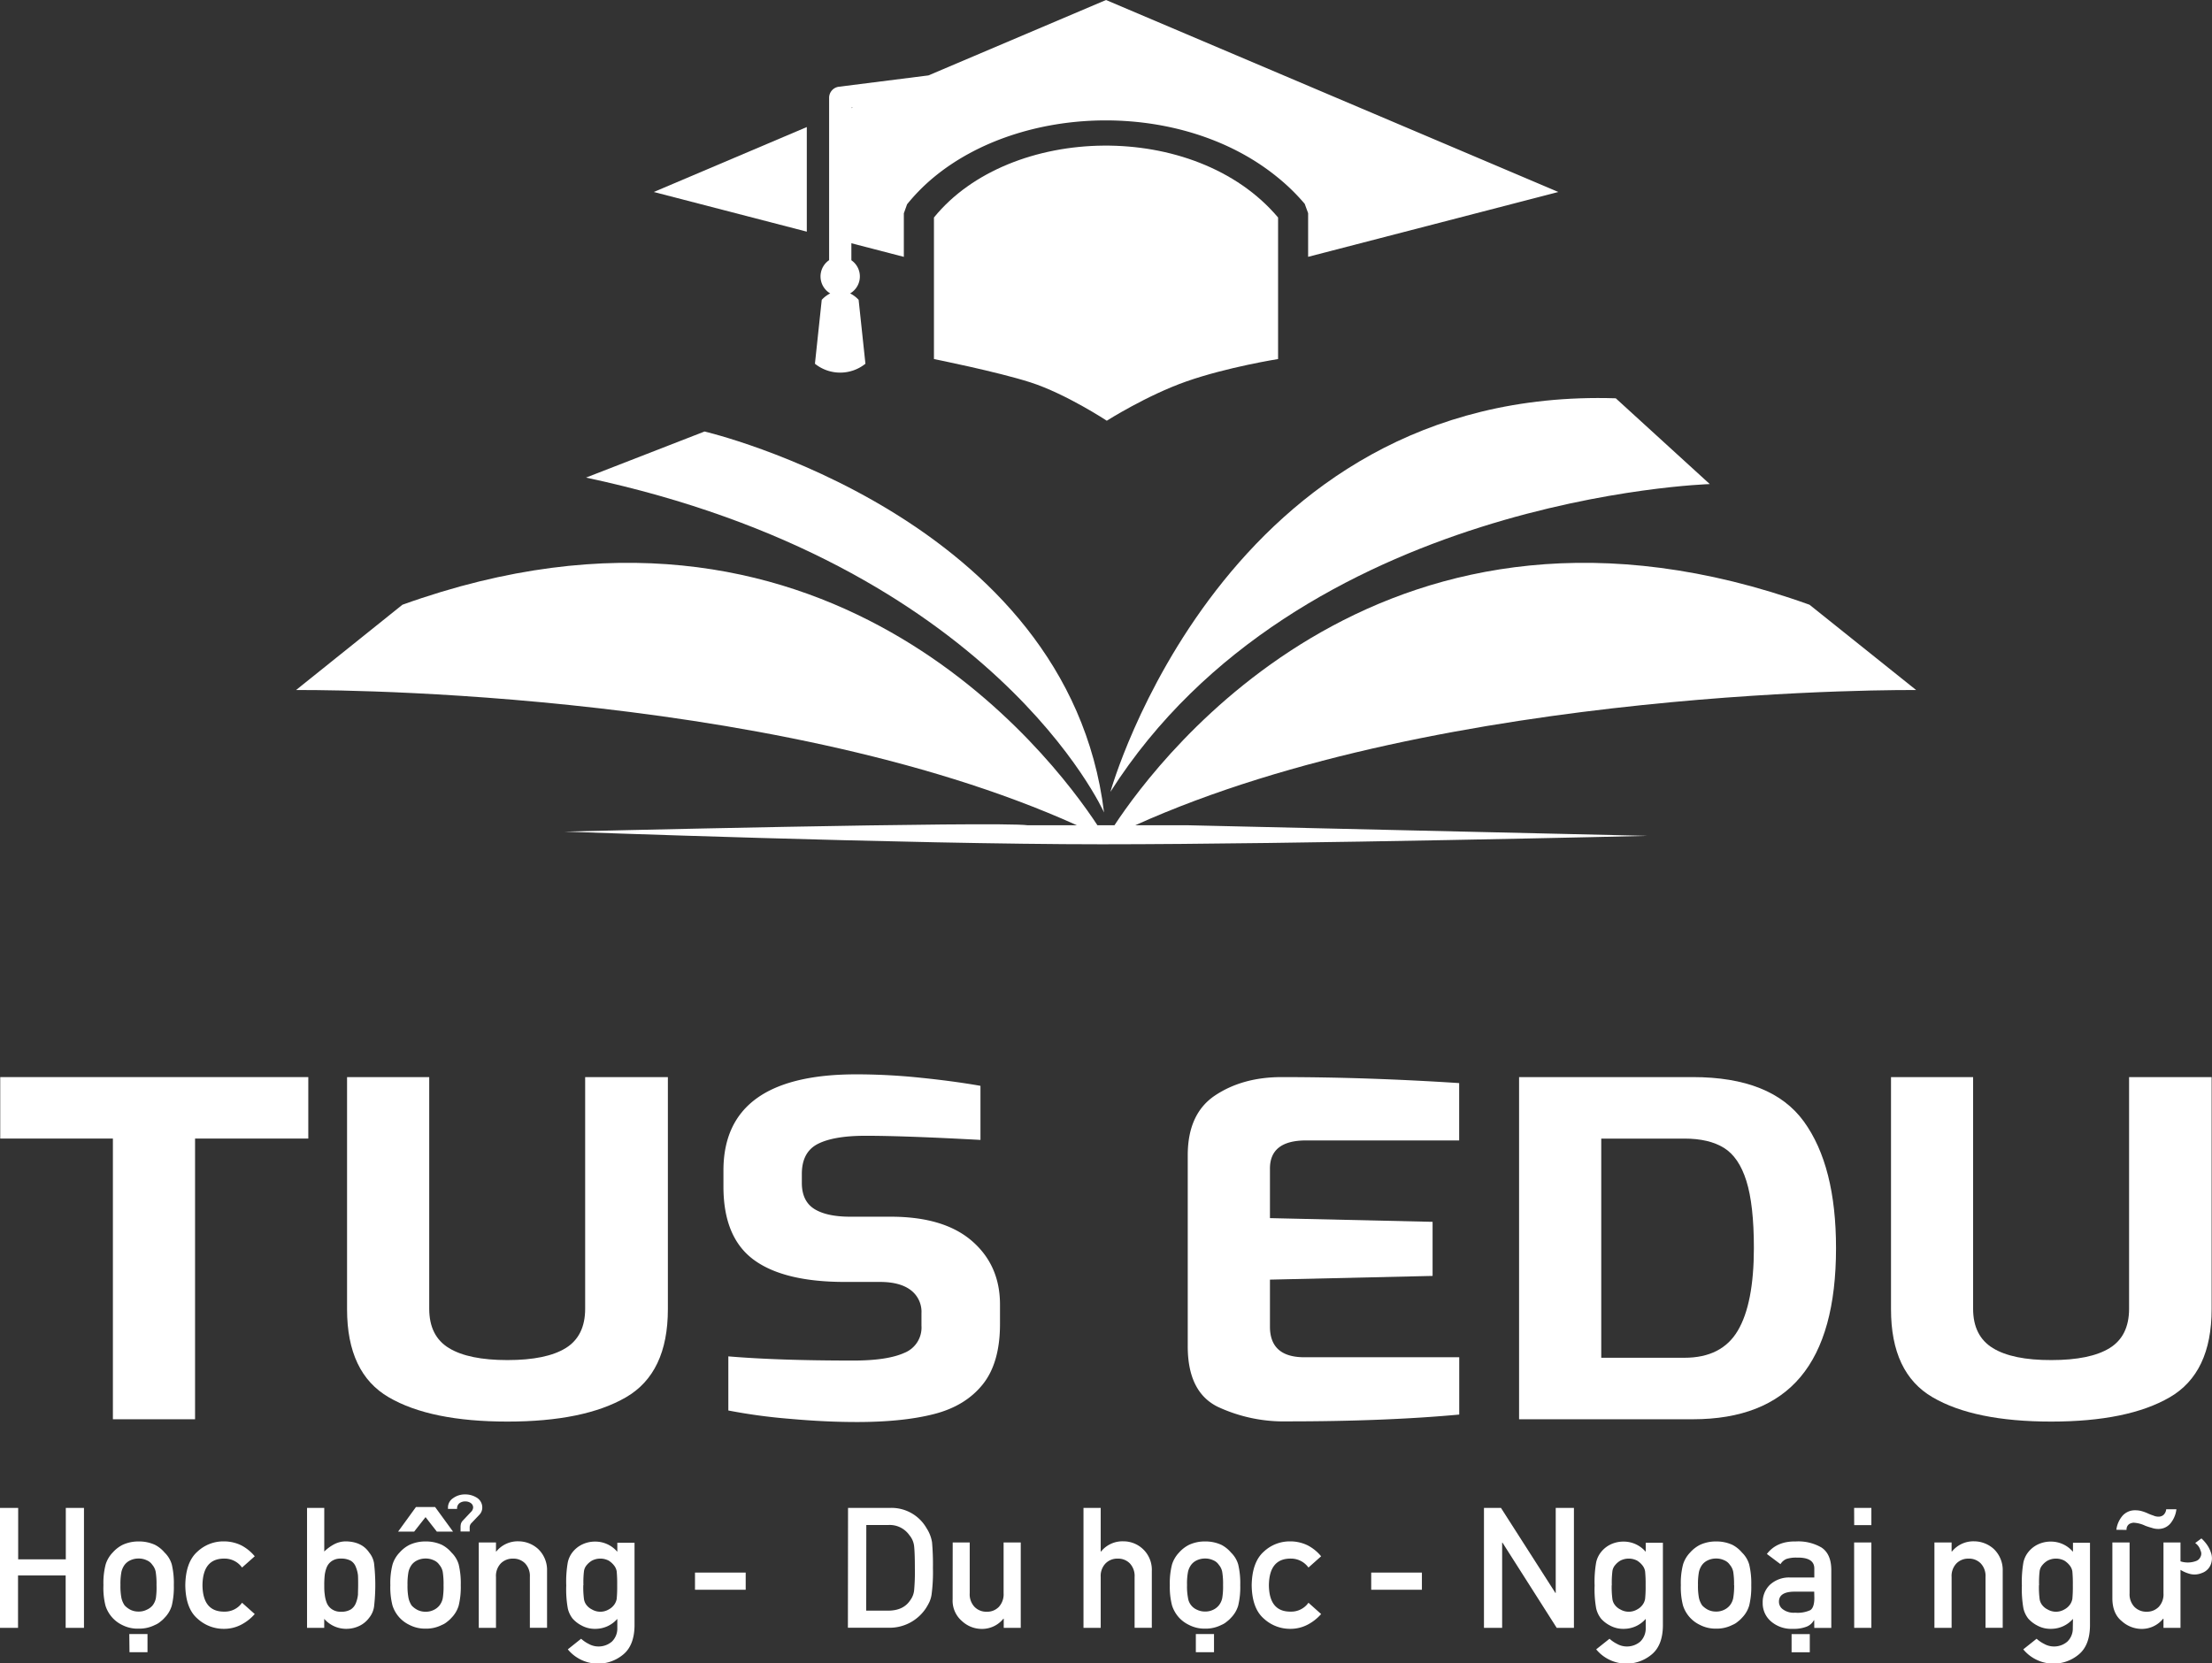 <svg xmlns="http://www.w3.org/2000/svg" viewBox="0 0 650.11 488.99"><rect x="0" y="0" width="650.11" height="488.99" fill="#333333" stroke="none"/><defs><style>.cls-1,.cls-2{fill:#fff;}.cls-2{fill-rule:evenodd;}</style></defs><g id="Layer_2" data-name="Layer 2"><g id="Layer_1-2" data-name="Layer 1"><path class="cls-1" d="M19.3,463.15h-14v15.4H0V443.29H5.34v15.12h14V443.29h5.34v35.26H19.3Z"/><path class="cls-1" d="M30.4,466a21.71,21.71,0,0,1,.65-6.09,8.78,8.78,0,0,1,2.08-3.51,9.73,9.73,0,0,1,2.9-2.25,11,11,0,0,1,4.72-1,11.21,11.21,0,0,1,4.81,1,9.21,9.21,0,0,1,2.8,2.25,8,8,0,0,1,2.13,3.51,23.71,23.71,0,0,1,.6,6.09,23.16,23.16,0,0,1-.6,6,8.55,8.55,0,0,1-2.13,3.6,7.39,7.39,0,0,1-1.18,1.09,5.58,5.58,0,0,1-1.62,1,10.09,10.09,0,0,1-4.81,1.09A9.86,9.86,0,0,1,36,477.75a9.45,9.45,0,0,1-5-5.73A21.21,21.21,0,0,1,30.4,466ZM46,466a22.82,22.82,0,0,0-.24-3.92,4.54,4.54,0,0,0-1-2.07,3.63,3.63,0,0,0-1.65-1.33,5.41,5.41,0,0,0-2.41-.51,5.48,5.48,0,0,0-2.37.51,4.41,4.41,0,0,0-1.7,1.33,5.77,5.77,0,0,0-.94,2.07,18.9,18.9,0,0,0-.29,3.87,18.39,18.39,0,0,0,.29,3.83,6.35,6.35,0,0,0,.94,2.17,6.21,6.21,0,0,0,1.7,1.28,5.22,5.22,0,0,0,2.37.53,5.15,5.15,0,0,0,2.41-.53A4.76,4.76,0,0,0,44.81,472a5,5,0,0,0,1-2.17A21.43,21.43,0,0,0,46,466Zm-8,14.37h5.35v5.34H38.06Z"/><path class="cls-1" d="M74.87,474.49A13.75,13.75,0,0,1,71,477.56a10.85,10.85,0,0,1-5.15,1.28,11.33,11.33,0,0,1-7.81-3q-3.49-3-3.58-9.8.09-6.84,3.58-9.91a11.11,11.11,0,0,1,7.81-3A11.57,11.57,0,0,1,71,454.34a12.94,12.94,0,0,1,3.87,3.17l-3.73,3.31a6.3,6.3,0,0,0-5.1-2.63q-6.44-.1-6.53,7.83.09,7.89,6.53,7.76a6.15,6.15,0,0,0,5.1-2.61Z"/><path class="cls-1" d="M90.24,443.29H95.3v12.82a12.74,12.74,0,0,1,3-2.18,7.38,7.38,0,0,1,3.46-.8q4.62.12,6.75,3.29a6.63,6.63,0,0,1,1.42,3.12,55.71,55.71,0,0,1,0,12.82,6.71,6.71,0,0,1-1.42,3.21,7.7,7.7,0,0,1-2.74,2.33,8.82,8.82,0,0,1-4,.94,8.58,8.58,0,0,1-6.48-2.93v2.64H90.24Zm10,14.9a4.57,4.57,0,0,0-2.69.7,4.13,4.13,0,0,0-1.52,1.84,9.15,9.15,0,0,0-.61,2.46A27.66,27.66,0,0,0,95.3,466c0,.89,0,1.79.14,2.71a9.27,9.27,0,0,0,.61,2.54,4.13,4.13,0,0,0,1.52,1.84,4.49,4.49,0,0,0,2.69.72,5.18,5.18,0,0,0,2.83-.67,3.91,3.91,0,0,0,1.47-1.79,9.3,9.3,0,0,0,.65-2.57c0-.9.05-1.82.05-2.78s0-2-.05-2.92a9.25,9.25,0,0,0-.65-2.47,3.59,3.59,0,0,0-1.47-1.79A5.69,5.69,0,0,0,100.26,458.19Z"/><path class="cls-1" d="M114.72,466a21.71,21.71,0,0,1,.65-6.09,8.78,8.78,0,0,1,2.08-3.51,9.73,9.73,0,0,1,2.9-2.25,11,11,0,0,1,4.72-1,11.21,11.21,0,0,1,4.81,1,9.21,9.21,0,0,1,2.8,2.25,8,8,0,0,1,2.13,3.51,23.64,23.64,0,0,1,.61,6.09,23.08,23.08,0,0,1-.61,6,8.55,8.55,0,0,1-2.13,3.6,7.39,7.39,0,0,1-1.18,1.09,5.58,5.58,0,0,1-1.62,1,10.09,10.09,0,0,1-4.81,1.09,9.89,9.89,0,0,1-4.72-1.09,9.45,9.45,0,0,1-5-5.73A21.21,21.21,0,0,1,114.72,466Zm7-15.74H117l5.25-7.23h5.63l5.27,7.23h-4.76L125.07,446ZM130.36,466a22.82,22.82,0,0,0-.24-3.92,4.54,4.54,0,0,0-1-2.07,3.63,3.63,0,0,0-1.65-1.33,5.38,5.38,0,0,0-2.41-.51,5.48,5.48,0,0,0-2.37.51A4.41,4.41,0,0,0,121,460a5.77,5.77,0,0,0-.94,2.07,18.9,18.9,0,0,0-.29,3.87,18.39,18.39,0,0,0,.29,3.83A6.35,6.35,0,0,0,121,472a6.21,6.21,0,0,0,1.7,1.28,5.22,5.22,0,0,0,2.37.53,5.13,5.13,0,0,0,2.41-.53,4.76,4.76,0,0,0,1.65-1.28,5,5,0,0,0,1-2.17A21.43,21.43,0,0,0,130.36,466Zm5-17.09a4.07,4.07,0,0,1,.12-1,2.41,2.41,0,0,1,.55-.9l2.37-2.51a2,2,0,0,0,.66-1.33,1.59,1.59,0,0,0-.73-1.33,2.74,2.74,0,0,0-1.55-.46,2.86,2.86,0,0,0-1.69.48,1.92,1.92,0,0,0-.75,1.72h-2.68v-.41a3.27,3.27,0,0,1,1.5-2.74,5.87,5.87,0,0,1,3.48-1.11,6.37,6.37,0,0,1,3.55,1,3.35,3.35,0,0,1,1.55,2.85,3,3,0,0,1-.85,2.13l-2.39,2.51a1.81,1.81,0,0,0-.46,1.29v1.13h-2.68Z"/><path class="cls-1" d="M140.71,453.45h5.06v2.66h.09a8.09,8.09,0,0,1,6.53-3,8.66,8.66,0,0,1,5.71,2.2,8.52,8.52,0,0,1,2.68,6.53v16.69h-5.05V463.6a5.4,5.4,0,0,0-1.4-4,4.8,4.8,0,0,0-3.56-1.4,4.88,4.88,0,0,0-3.58,1.4,5.33,5.33,0,0,0-1.42,4v14.95h-5.06Z"/><path class="cls-1" d="M181.43,475.91a8.53,8.53,0,0,1-6.48,2.93,8,8,0,0,1-4.06-1,9.09,9.09,0,0,1-2.59-2,7.62,7.62,0,0,1-1.42-3,31.64,31.64,0,0,1-.46-6.73,32.57,32.57,0,0,1,.46-6.84,7.34,7.34,0,0,1,1.42-3,8.06,8.06,0,0,1,2.59-2.13,8.72,8.72,0,0,1,4.06-.95,8.49,8.49,0,0,1,6.48,3v-2.66h5.06v24.49q-.11,5.67-3.27,8.32a11.51,11.51,0,0,1-16.34-1.47l3.91-3.12a9.85,9.85,0,0,0,2.23,1.52,5.84,5.84,0,0,0,2.66.75,6,6,0,0,0,4.16-1.43,5.35,5.35,0,0,0,1.59-4Zm-10-9.89a26.83,26.83,0,0,0,.19,4,3.75,3.75,0,0,0,.8,1.88,4.57,4.57,0,0,0,1.55,1.24,4.87,4.87,0,0,0,4.93,0,4.65,4.65,0,0,0,1.5-1.24,4.08,4.08,0,0,0,.85-1.88,37.91,37.91,0,0,0,.14-4,40,40,0,0,0-.14-4.06,3.79,3.79,0,0,0-.85-1.84,6.09,6.09,0,0,0-1.5-1.33,5.36,5.36,0,0,0-4.93,0,5.9,5.9,0,0,0-1.55,1.33,3.5,3.5,0,0,0-.8,1.84A28.31,28.31,0,0,0,171.47,466Z"/><path class="cls-1" d="M204.26,462.3h14.9v5.05h-14.9Z"/><path class="cls-1" d="M249.24,443.29h12.33a11.86,11.86,0,0,1,10.74,5.95,10.74,10.74,0,0,1,1.62,4.16,74.36,74.36,0,0,1,.26,7.52,50.47,50.47,0,0,1-.41,7.93,8.67,8.67,0,0,1-.58,2,17.54,17.54,0,0,1-1,1.82,12.79,12.79,0,0,1-11,5.85h-12Zm5.34,30.2H261c3,0,5.17-1,6.53-3.07a5.85,5.85,0,0,0,1.13-2.87,60.06,60.06,0,0,0,.22-6.44q0-4.59-.22-6.57a6,6,0,0,0-1.38-3.22,7.05,7.05,0,0,0-6.28-3h-6.39Z"/><path class="cls-1" d="M280,453.45H285v14.94a5.37,5.37,0,0,0,1.42,4,4.81,4.81,0,0,0,3.58,1.42,4.74,4.74,0,0,0,3.56-1.42,5.45,5.45,0,0,0,1.4-4V453.45H300v25.1H295v-2.69h-.1a8.06,8.06,0,0,1-6.5,3,8.52,8.52,0,0,1-5.64-2.27,7.9,7.9,0,0,1-2.78-6.44Z"/><path class="cls-1" d="M318.44,443.29h5.06v12.82h.1a8.08,8.08,0,0,1,6.53-3,8.35,8.35,0,0,1,8.39,8.73v16.69h-5.06V463.6a5.4,5.4,0,0,0-1.4-4,4.78,4.78,0,0,0-3.56-1.4,4.84,4.84,0,0,0-3.57,1.4,5.3,5.3,0,0,0-1.43,4v14.95h-5.06Z"/><path class="cls-1" d="M343.81,466a22.1,22.1,0,0,1,.65-6.09,9,9,0,0,1,2.08-3.51,9.78,9.78,0,0,1,2.91-2.25,10.9,10.9,0,0,1,4.71-1,11.18,11.18,0,0,1,4.81,1,9.26,9.26,0,0,1,2.81,2.25,8,8,0,0,1,2.13,3.51,23.71,23.71,0,0,1,.6,6.09,23.16,23.16,0,0,1-.6,6,8.55,8.55,0,0,1-2.13,3.6,7.49,7.49,0,0,1-1.19,1.09,5.58,5.58,0,0,1-1.62,1,10.06,10.06,0,0,1-4.81,1.09,9.81,9.81,0,0,1-4.71-1.09,9.58,9.58,0,0,1-2.91-2.13,9.76,9.76,0,0,1-2.08-3.6A21.58,21.58,0,0,1,343.81,466Zm15.65,0a21.6,21.6,0,0,0-.25-3.92,4.54,4.54,0,0,0-1-2.07,3.6,3.6,0,0,0-1.64-1.33,5.42,5.42,0,0,0-2.42-.51,5.54,5.54,0,0,0-2.37.51A4.38,4.38,0,0,0,350.1,460a5.61,5.61,0,0,0-.94,2.07,18.2,18.2,0,0,0-.29,3.87,17.71,17.71,0,0,0,.29,3.83,4.41,4.41,0,0,0,2.63,3.45,5.28,5.28,0,0,0,2.37.53,5.17,5.17,0,0,0,2.42-.53,4.71,4.71,0,0,0,1.64-1.28,5,5,0,0,0,1-2.17A20.29,20.29,0,0,0,359.46,466Zm-8,14.37h5.34v5.34h-5.34Z"/><path class="cls-1" d="M388.28,474.49a13.61,13.61,0,0,1-3.87,3.07,10.82,10.82,0,0,1-5.15,1.28,11.35,11.35,0,0,1-7.81-3q-3.48-3-3.58-9.8.11-6.84,3.58-9.91a11.13,11.13,0,0,1,7.81-3,11.54,11.54,0,0,1,5.15,1.21,12.82,12.82,0,0,1,3.87,3.17l-3.72,3.31a6.33,6.33,0,0,0-5.11-2.63q-6.42-.1-6.52,7.83.09,7.89,6.52,7.76a6.18,6.18,0,0,0,5.11-2.61Z"/><path class="cls-1" d="M403,462.3h14.9v5.05H403Z"/><path class="cls-1" d="M436.14,443.29h5l16,25h.09v-25h5.35v35.26h-5.06L441.58,453.5h-.1v25.05h-5.34Z"/><path class="cls-1" d="M483.68,475.91a8.53,8.53,0,0,1-6.48,2.93,8,8,0,0,1-4.07-1,9,9,0,0,1-2.58-2,7.63,7.63,0,0,1-1.43-3,31.64,31.64,0,0,1-.46-6.73,32.57,32.57,0,0,1,.46-6.84,7.35,7.35,0,0,1,1.43-3,8,8,0,0,1,2.58-2.13,8.77,8.77,0,0,1,4.07-.95,8.51,8.51,0,0,1,6.48,3v-2.66h5.05v24.49q-.09,5.67-3.26,8.32a11.53,11.53,0,0,1-16.35-1.47l3.92-3.12a9.57,9.57,0,0,0,2.22,1.52,5.87,5.87,0,0,0,2.66.75,6,6,0,0,0,4.16-1.43,5.4,5.4,0,0,0,1.6-4Zm-10-9.89a26.42,26.42,0,0,0,.2,4,3.66,3.66,0,0,0,.8,1.88,4.43,4.43,0,0,0,1.54,1.24,4.89,4.89,0,0,0,4.94,0,4.65,4.65,0,0,0,1.5-1.24,4.07,4.07,0,0,0,.84-1.88,34.53,34.53,0,0,0,.15-4,36.44,36.44,0,0,0-.15-4.06,3.78,3.78,0,0,0-.84-1.84,6.09,6.09,0,0,0-1.5-1.33,5.38,5.38,0,0,0-4.94,0,5.67,5.67,0,0,0-1.54,1.33,3.42,3.42,0,0,0-.8,1.84A27.88,27.88,0,0,0,473.71,466Z"/><path class="cls-1" d="M494,466a21.71,21.71,0,0,1,.65-6.09,8.78,8.78,0,0,1,2.08-3.51,9.73,9.73,0,0,1,2.9-2.25,11,11,0,0,1,4.72-1,11.21,11.21,0,0,1,4.81,1,9.21,9.21,0,0,1,2.8,2.25,8,8,0,0,1,2.13,3.51,23.64,23.64,0,0,1,.61,6.09,23.08,23.08,0,0,1-.61,6,8.55,8.55,0,0,1-2.13,3.6,7.39,7.39,0,0,1-1.18,1.09,5.58,5.58,0,0,1-1.62,1,10.09,10.09,0,0,1-4.81,1.09,9.89,9.89,0,0,1-4.72-1.09,9.45,9.45,0,0,1-5-5.73A21.21,21.21,0,0,1,494,466Zm15.64,0a22.82,22.82,0,0,0-.24-3.92,4.54,4.54,0,0,0-1-2.07,3.63,3.63,0,0,0-1.65-1.33,5.38,5.38,0,0,0-2.41-.51,5.48,5.48,0,0,0-2.37.51,4.41,4.41,0,0,0-1.7,1.33,5.77,5.77,0,0,0-.94,2.07,18.9,18.9,0,0,0-.29,3.87,18.39,18.39,0,0,0,.29,3.83,6.35,6.35,0,0,0,.94,2.17,6.21,6.21,0,0,0,1.7,1.28,5.22,5.22,0,0,0,2.37.53,5.13,5.13,0,0,0,2.41-.53,4.76,4.76,0,0,0,1.65-1.28,5,5,0,0,0,1-2.17A21.43,21.43,0,0,0,509.67,466Z"/><path class="cls-1" d="M533.2,476.32h-.1a4.14,4.14,0,0,1-2.17,1.89,10.37,10.37,0,0,1-4,.63,9.17,9.17,0,0,1-6.48-2.23,7,7,0,0,1-2.39-5.44,7.08,7.08,0,0,1,2.08-5.24,8.29,8.29,0,0,1,6.09-2.18h7v-2.64c0-2.2-1.68-3.28-5.15-3.21a9.35,9.35,0,0,0-3,.38,3.65,3.65,0,0,0-1.79,1.55l-4-3q2.88-3.78,8.49-3.68a13.54,13.54,0,0,1,7.57,1.79q2.82,1.89,2.87,6.48v17.15h-5Zm0-8.41h-6q-4.41.09-4.36,3a2.69,2.69,0,0,0,1.14,2.18,5.29,5.29,0,0,0,3.6,1,8.92,8.92,0,0,0,4.48-.75c.79-.53,1.18-1.74,1.18-3.63Zm-6.65,12.48h5.35v5.34h-5.35Z"/><path class="cls-1" d="M544.93,443.29H550v5.06h-5.05Zm0,10.16H550v25.1h-5.05Z"/><path class="cls-1" d="M568.53,453.45h5.05v2.66h.1a8.09,8.09,0,0,1,6.53-3,8.66,8.66,0,0,1,5.71,2.2,8.55,8.55,0,0,1,2.68,6.53v16.69h-5.05V463.6a5.37,5.37,0,0,0-1.41-4,4.78,4.78,0,0,0-3.55-1.4,4.86,4.86,0,0,0-3.58,1.4,5.34,5.34,0,0,0-1.43,4v14.95h-5.05Z"/><path class="cls-1" d="M609.25,475.91a8.53,8.53,0,0,1-6.48,2.93,8,8,0,0,1-4.06-1,9.09,9.09,0,0,1-2.59-2,7.63,7.63,0,0,1-1.43-3,32.35,32.35,0,0,1-.46-6.73,33.3,33.3,0,0,1,.46-6.84,7.35,7.35,0,0,1,1.43-3,8.06,8.06,0,0,1,2.59-2.13,8.72,8.72,0,0,1,4.06-.95,8.49,8.49,0,0,1,6.48,3v-2.66h5v24.49q-.09,5.67-3.26,8.32a11.53,11.53,0,0,1-16.35-1.47l3.92-3.12a9.85,9.85,0,0,0,2.23,1.52,5.84,5.84,0,0,0,2.66.75,5.93,5.93,0,0,0,4.15-1.43,5.32,5.32,0,0,0,1.6-4Zm-10-9.89a26.83,26.83,0,0,0,.19,4,3.66,3.66,0,0,0,.8,1.88,4.47,4.47,0,0,0,1.55,1.24,4.87,4.87,0,0,0,4.93,0,4.65,4.65,0,0,0,1.5-1.24,4.08,4.08,0,0,0,.85-1.88,37.91,37.91,0,0,0,.14-4,40,40,0,0,0-.14-4.06,3.79,3.79,0,0,0-.85-1.84,6.09,6.09,0,0,0-1.5-1.33,5.36,5.36,0,0,0-4.93,0,5.74,5.74,0,0,0-1.55,1.33,3.42,3.42,0,0,0-.8,1.84A28.31,28.31,0,0,0,599.29,466Z"/><path class="cls-1" d="M647,452.26a10.7,10.7,0,0,1,1.4,1.53,8.68,8.68,0,0,1,1.35,2.51,5,5,0,0,1,0,3.63,4.32,4.32,0,0,1-2.65,2.51,5.55,5.55,0,0,1-3.25.31,10.36,10.36,0,0,1-3-1.25v17.05h-5v-2.69h-.1a8.06,8.06,0,0,1-6.5,3,8.76,8.76,0,0,1-5.64-2.27q-2.67-2.13-2.78-6.44V453.45h5.06v14.94a5.37,5.37,0,0,0,1.42,4,4.91,4.91,0,0,0,3.58,1.42,4.83,4.83,0,0,0,3.56-1.42,5.34,5.34,0,0,0,1.4-4V453.45h5V459a7,7,0,0,0,4.55-.09,2.24,2.24,0,0,0,1.34-1.26,2,2,0,0,0,0-1.81,4,4,0,0,0-1.57-2.23Zm-25-2.54a7.78,7.78,0,0,1,1.88-4.2,4.86,4.86,0,0,1,3.73-1.53,6.76,6.76,0,0,1,1.81.24,12.87,12.87,0,0,1,1.74.63,12.7,12.7,0,0,0,1.69.66,3.59,3.59,0,0,0,1.48.34,2.29,2.29,0,0,0,1.45-.44,2.6,2.6,0,0,0,.87-1.74h3a8,8,0,0,1-1.62,4,4.56,4.56,0,0,1-3.82,1.79,5.49,5.49,0,0,1-1.83-.33,19,19,0,0,1-1.89-.61,9,9,0,0,0-3.41-.89,2.87,2.87,0,0,0-1.28.38,1.91,1.91,0,0,0-.8,1.74Z"/><path class="cls-1" d="M33.18,334.71H.07V316.64H90.61v18.07H57.33v82.52H33.18Z"/><path class="cls-1" d="M114.26,410.77Q102,403.65,102,384.88V316.64h24.15v68.1c0,5.35,1.92,9.2,5.79,11.56s9.59,3.53,17.21,3.53,13.32-1.18,17.12-3.53,5.71-6.21,5.71-11.56v-68.1h24.31v68.24q0,18.75-12.32,25.89t-34.82,7.14Q126.49,417.91,114.26,410.77Z"/><path class="cls-1" d="M232,417.09a164.31,164.31,0,0,1-17.94-2.44V398.74q14.52,1.23,36.7,1.23,10,0,15-2.25a8,8,0,0,0,5.06-8V386.1a8,8,0,0,0-3.18-6.86q-3.18-2.39-9.06-2.38H248.35q-18,0-26.84-6.53T212.62,349v-4.9q0-28.26,39-28.27a182.52,182.52,0,0,1,18.92,1q9.8,1,17.62,2.38v15.9q-22.35-1.22-33.77-1.22-9.3,0-14,2.38t-4.73,8.77v2.72c0,3.44,1.17,6,3.51,7.54s5.9,2.38,10.68,2.38h11.91q15.66,0,23.9,7.14t8.24,18.69v5.71q0,11.41-5.06,17.74t-14.19,8.7q-9.14,2.37-22.67,2.38Q242.64,418.05,232,417.09Z"/><path class="cls-1" d="M357.89,413.56q-8.82-4.35-8.81-17.81V339.61q0-12.24,8.07-17.6t19.5-5.37q25,0,52.2,1.76v16.86h-45q-10.62,0-10.61,8.29V358.1l47.8,1.09v15.9l-47.8,1.09V390q0,9,10.12,9h45.51v16.85q-21.71,2-50.41,2A45.86,45.86,0,0,1,357.89,413.56Z"/><path class="cls-1" d="M446.46,316.64h51.06q23.16,0,32.63,13.05t9.46,37.24q0,25.43-10.44,37.86t-31.65,12.44H446.46Zm48.61,82.51q10.94,0,15.66-7.95t4.74-24.27q0-12.76-2.21-19.78c-1.46-4.66-3.67-7.9-6.6-9.71s-6.8-2.72-11.59-2.72H470.61v64.43Z"/><path class="cls-1" d="M568,410.77q-12.24-7.12-12.23-25.89V316.64H579.9v68.1q0,8,5.79,11.56t17.21,3.53q11.42,0,17.13-3.53t5.71-11.56v-68.1H650v68.24q0,18.75-12.31,25.89t-34.83,7.14Q580.22,417.91,568,410.77Z"/><polygon class="cls-2" points="237.12 68.1 237.12 37.35 192.15 56.44 237.12 68.1"/><path class="cls-2" d="M274.49,63.94v41.61h0s18.72,3.76,28.31,6.84c10.42,3.34,22.49,11.29,22.49,11.29s11.77-7.48,23.45-11.57c12-4.2,26.89-6.56,26.89-6.56h0V63.94C351.28,35.08,296.8,36.45,274.49,63.94Z"/><path class="cls-2" d="M458,56.44,325.06,0,272.87,22.17,246.54,25.5a3.27,3.27,0,0,0-2.86,3.25v5.81h0V69.8h0v6.68a5.8,5.8,0,0,0,.32,9.78,8.52,8.52,0,0,0-2.49,1.89l-2,18.78a11.85,11.85,0,0,0,14.84,0l-2-18.79a8.51,8.51,0,0,0-2.5-1.88,5.78,5.78,0,0,0,.37-9.75v-5l15.42,4V62.71l.95-2.65a56.43,56.43,0,0,1,7.45-7.61c13.11-11.05,31.49-16.86,50-17.05s37.24,5.23,51.19,16.53a59.64,59.64,0,0,1,8.23,8l1,2.74V75.5ZM250.24,31.78v-.14l.45-.06Z"/><path class="cls-1" d="M563.16,202.86l-31.34-25.08c-123.77-44.5-190.77,44.28-204.28,64.83h-5c-13.51-20.55-80.5-109.33-204.27-64.83L87,202.86s138.24-1.47,229.51,39.75H302.06c-8.71-1.24-136.15,1.86-136.15,1.86s100.71,3.73,157.9,3.73,160.39-2.48,160.39-2.48l-134.9-3.11H333.65C424.92,201.39,563.16,202.86,563.16,202.86Z"/><path class="cls-1" d="M502.51,142.31l-27.63-25.22c-115.3-3.61-148.53,115.7-148.53,115.7C381.6,145.91,502.51,142.31,502.51,142.31Z"/><path class="cls-1" d="M324.48,238.85c-10.62-87.06-117.41-112-117.41-112L172.23,140.4C292,165.88,324.48,238.85,324.48,238.85Z"/></g></g></svg>